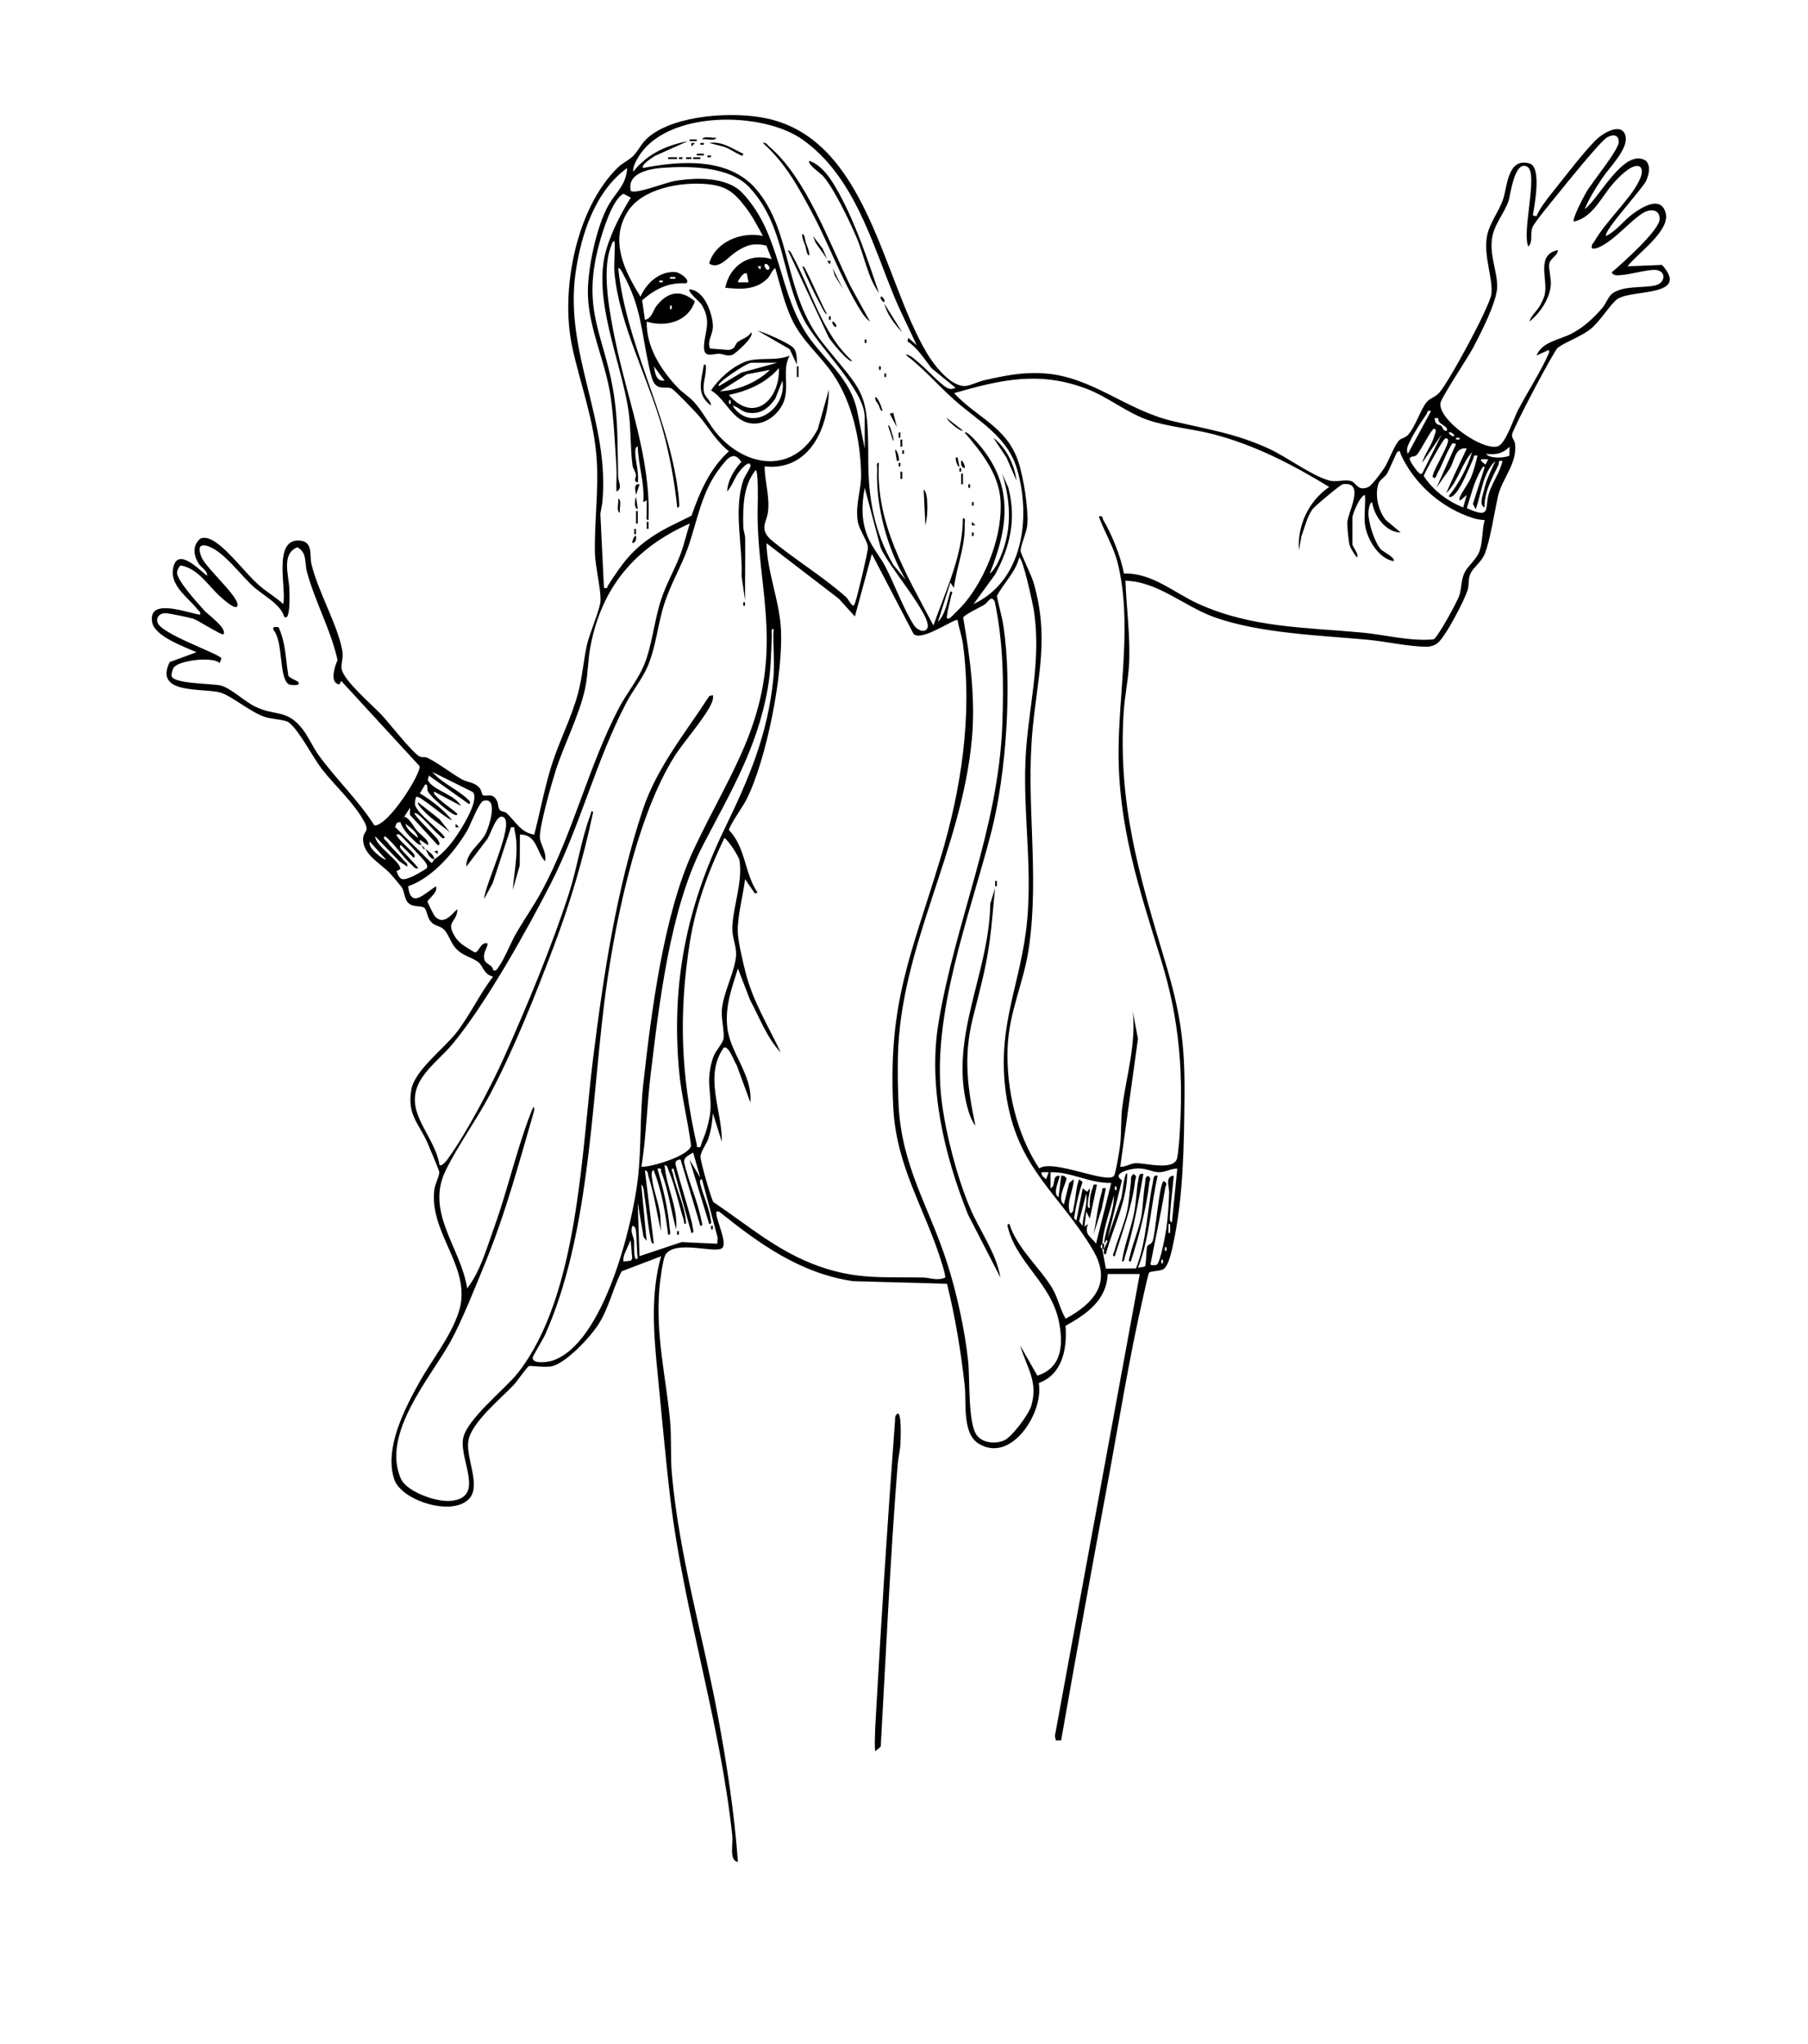 <?xml version="1.0" encoding="UTF-8"?>
<svg id="Layer_1" data-name="Layer 1" xmlns="http://www.w3.org/2000/svg" viewBox="0 0 485.52 548.88">
  <path d="M297.45,342.09c-.27,7.09-5.69,10.76-11.31,13.91.44,6.06-.77,13.02-7.19,15.36,1.4,7.85-7.38,21.77-16.2,16.24-4.41-2.77-3.19-11.02-3.68-15.51-1.02-9.22-2.54-18.38-4.76-27.39l-25.21-.69c-14.15-2.08-25.19-10.01-36-18.7-.8-.11-.77-.03-.72.72.11,1.88,3.09,8.01,1.48,9.14-2.02,1.42-12.43-2.3-15.12,1.67-.77,1.13-1.56,7.61-1.69,9.34-.96,12.56,1.68,22.96,2.87,35.03.45,4.55.09,9.83.49,14.38,1.96,22.1,8.27,43.23,12.32,64.93,2.43,13.01,4.48,26.22,5.43,39.43-2.41-.3-1.28-4.84-1.5-6.89-3.15-30.3-13.07-60.49-16.67-90.8-1.3-10.98-2.26-22.13-3.36-33.1s-1.98-21.66.9-31.84l-10.59,4.04c-2.34,4.5-3.36,9.65-6.11,14.04-2.18,3.5-8.6,10.41-12.55,11.44-1.74.45-5.98-.21-6.25-.04-.59.37-3.24,4.18-4.08,5.07-3.47,3.7-11.52,10.18-12.2,15.15-.63,4.67,3.47,11.86.26,15.38-4.45,4.9-18.21.59-20.14-5.19-2.76-8.26,2.83-19.07,6.8-26.15,3.4-6.07,8.35-12.13,10.51-18.75,3.85-11.79-8.03-21-6.54-32.93.18-1.45,1.45-3.79,1.31-4.74-.06-.43-2.77-6.93-3.2-7.88-2.4-5.32-5.44-7.45-4.29-14.19.87-5.11,8.77-11.03,12.08-15.27,3.63-4.64,6.24-10.38,9.87-15.07-2.5-.57-2.69-2.82-3.87-3.8-1.74-1.45-4.24-1.64-6.21-3.86-1.32-1.48-1.96-3.92-3.14-5.02-1.1-1.03-2.48-.83-3.58-2.18-.87-1.06-1.02-2.98-1.54-3.5-.85-.85-2.9-.16-4.25-1.26s-1.12-3.34-2.01-4.47c-.67-.85-2.2-2.67-2.96-3.51-2.52-2.74-7.13-4.95-7.34-8.99-.14-2.69,1.96-1.97.27-5.06-2.87-5.25-7.87-9.58-11.39-14.15-2.46-3.19-5.98-10.21-8.8-12.43-.98-.77-4.76-.93-6.44-1.48-3.84-1.25-9.13-5.82-12.12-6.6-4.73-1.23-17.75.59-13.46-8.15l7.2-2.63c-3.23-1.48-11.21-4.25-11.9-8.04-1.24-6.8,9.49-2.5,12.86-2.04.21-.83-.34-.96-.71-1.44-2.66-3.41-7.84-6.56-6.38-11.65,1.57-5.46,8.62,2.94,9.01,2.54-.07-1.44-1.59-2.04-2.31-3.2-1.37-2.21-1.71-4.79.4-6.64,1.58-.77,3.3.32,4.56,1.21,3.59,2.55,7.76,8.17,11.27,11.28,2.03,1.79,4.49,3.17,6.48,5.03.98-3.8-2.89-17.49,4.33-17.05,3.78.23,2.72,4,3.22,6.15,1.77,7.61,7.02,16.31,8.31,23.36.39,2.16-.41,3.49-.18,4.94.5,3.14,8.26,9.71,10.72,12.35,2.13,2.29,8.05,9.85,10.07,11.09.81.5,1.5.06,2.32.47,3.24,1.65,6.13,4.01,9.17,5.75,1.59.91,3.4.67,4.82,2.39.41.49.61,1.72.79,1.83.96.58,2.67-.86,3.87,1.65.37.78.2,1.95.86,2.5.38.32,1.24.29,1.69.71,2.3,2.16,3.91,5.3,7.42,5.77,1.59-6.08,2.78-12.64,4.66-18.61,2.05-6.51,5.31-12.67,7.09-19.3,1.19-4.43,1.44-8.63,2.39-12.97.68-3.09,3.5-9.55,3.65-11.75.2-3.06-1.41-9.31-1.49-12.93-.19-8.16,1.02-16.65.49-24.96-.67-10.74-4.37-20.19-6.58-30.36-3.28-15.07,1-37.41,12.34-48.33,1.16-1.12,3-1.94,4.1-3.1,1.53-1.6,2.06-3.32,4.1-5.02,7.23-6,22.83-6.89,31.74-4.96,26.99,5.84,30.97,42.89,42.98,63.05,1.81,3.05,6.34,9.05,10.34,8.78,1.3-.09,3.6-1.23,5.18-1.58,5.74-1.27,10.45-2.25,16.46-1.76,12.4,1.02,21.6,9.8,33.81,12.72,9.43,2.26,17.03,3.3,26.09,7.49,4.94,2.28,11.12,7.06,16.03,8.48,2.13.62,4.11-.38,6.01.19,1.36.41,1.75,2.9,4.64,1.57.96-.44,3.65-4.14,4.35-5.24,1.01-1.58,2.6-6.02,3.94-7.33.55-.54,1.57-.5,2.49-1.59,1.88-2.21,3.23-6.66,4.83-8.6.94-1.13,2.23-1.28,3.31-2.44,2.56-2.74,13.71-23.3,14.09-26.62.46-4.11-2.07-9.89-1.23-15.22.6-3.83,3.36-6.96,4.44-10.43s1.24-11.01,7-9.39c3.36.95,1.39,11.13.91,13.94l.96.24c1-2.27,2.79-4.52,4.34-6.46,2.9-3.62,9.08-11.74,12.14-14.48,1.71-1.53,6.39-4.25,7.41-.78s-4.23,8.53-6.15,11.4c-1.72,2.57-3.6,5.55-4.78,8.41,3.72-2.58,10.59-16.72,16.47-12.99,1.37,1.55.78,3.57.08,5.31-.82,2.03-11.77,13.79-10.79,14.88,2.83-1.39,4.77-4.19,7.22-5.97s7.54-4.98,8.78-.17-7.66,10.87-10.25,14.29l9.26-.38c7.67,8.58-7.86,6.55-11.84,9.08-1.88,1.2-4.76,6.07-7.27,8.08-2.67,2.14-6.55,3.38-8.85,5.06-1.06.78-11.83,21.29-12.3,23.26-.22.93.67,1.5.8,2.61.64,5.31-3.55,9.29-4.62,14.15-.89,4.06-2.04,11.58-3.47,15.24-.9,2.3-3.05,3.67-3.83,5.29s-.37,3.02-.8,4.47c-.83,2.78-6.06,12.85-8.17,14.38-.8.58-1.84.91-2.84.9-4.97-.02-10.84-1.41-15.89-1.87-12.76-1.17-28.96-1.73-41.01-6.01-8.22-2.92-15.24-9.63-24-9.83.28,7.46,1.34,14.84.98,22.33-.21,4.26-1.18,8.66-1.45,12.94-1.57,24.56,4.14,43.72,11.04,66.68,4.13,13.76,5.43,21.95,5.29,36.49-.13,12.96-.26,26.79-3.04,39.66-.37,1.73-1.23,6.1-2.76,6.83-.93.45-3.25.4-3.7.85-.2.2-1.17,4.61-1.37,5.49-4,17.3-6.78,35-10.03,52.44-4.2,22.53-8.26,45.09-12.23,67.67h-1.42s-.25-1.2-.25-1.2l22.79-124.03h-8.64ZM246.11,92.6c-1.94-4.31-4.17-8.6-5.98-12.97-6.05-14.69-10.81-32.32-24.57-42.12-10.87-7.75-36.6-7.9-44.13,4.65-.57.94-1.61,2.78-1.37,3.91,3.76-4.68,8.79-7.05,14.63-8.15l-8.78,3.93c-.58.37-3.92,2.4-3.21,3.26,10.01-1.96,22.87-2.88,30.21,5.53,9.99,11.46,7.38,28.1,18.05,41.45,10.98,13.75,12.2,12.32,12.21,31.49,0,10.1,1.55,19.25,6.79,28.19l3.27,3.93c-4.99-8.4-8.11-19.94-7.68-29.75.03-.58-.36-1.78.47-1.67-.95,16.31,7.36,29.88,14.64,43.66,3.29-9.41,7.86-18.54,7.92-28.78.84-.11.45,1.09.47,1.67.23,5.86-2.19,11.3-2.88,17.04l-.95-1.43-3.36,10.55c1.99-1.91,2.53-5.55,3.36-8.15.91-.12.24.86.16,1.35-.26,1.52-.86,3.32-1.01,4.76-.05.46-.41,1.51.6,1.08.37-.16,3.57-3.48,4.07-4.08,5.88-7.09,10.33-18.53,9.62-27.84-.53-7.04-5.23-12.84-9.61-17.97.53-.51,2.71,1.93,3.12,2.39,10.03,11.1,8.91,22.31,3.6,35.51.8-.55,1.72-2,2.15-2.88,3.88-7.84,3.75-15.77,1.2-23.99l1.68,3.83c2.15,8.39.5,15.79-3.59,23.29l-5.77,7.9c13.27-6.23,15.45-23.09,11.75-35.98-2.62-9.15-10.45-13.05-17.04-18.94-4.37-3.92-8.22-8.44-12.94-12,1.01-.27,2.74,1.49,3.58,2.17,1.87,1.52,5.96,6,7.67,6.76,1.01.44,1.19.23,2.17-.06l-6.48-5.27c-1.91-2.47-3.9-5.61-6.46-7.21l.23-.95,2.16,1.92ZM422.67,59.49c-.61-.63,2.71-6.85,3.34-7.93,1.56-2.69,8.69-11.31,8.69-13.43s-1.67-2.09-3.18-1.22c-1.73,1-11.21,12.71-13.15,15.15-1.35,1.7-6.27,7.55-6.85,8.99-.73,1.84.26,3.68-1.09,5.15-1.84-3.7,2.67-19.57-.22-21.37-3.44-2.15-4.63,7.55-5.04,8.91-1.02,3.3-4.02,6.56-4.52,10.35-.62,4.66,1.45,8.82,1.4,12.92-.06,4.08-4.5,12.64-6.53,16.49-1.38,2.61-8.57,13.35-8.72,14.8-.46,4.55,11.29,12.78,15.39,11.55,2.09-.63,4.28-7.42,5.36-9.52,2.48-4.85,6.39-10.81,8.41-15.58.12-.28.09-.81-.23-.71l-3.12,1.43c1.55-3.8,6.25-4.19,9.6-5.98,3.2-1.71,5.79-4.14,8.13-6.86.91-1.05,1.59-3.11,2.72-3.89,3.05-2.1,8-1.36,11.36-2.08,2.89-.62,3.16-4,.08-4.19-2.04-.13-7,1.32-9.59,1.43-.9.04-1.55.1-2.13-.73,2.66-2.3,12.89-11.3,12.91-14.39.01-2.66-2.56-2.75-4.45-1.61-3.36,2.03-7.47,7.14-11.55,9.08-.76.36-1.32.6-2.19.44-.27-.99.34-1.31.7-1.94,2.98-5.2,9.51-11.31,11.69-15.66.61-1.22,1.61-3.08.59-4.26-1.97-1.39-5.99,2.99-7.21,4.36-3.21,3.59-5.44,9.14-10.57,10.3ZM165.04,73.65c-.27-2.83.2-6.01,0-8.88-.65-.07-.85,1.09-1.04,1.6-2.5,6.6-.16,18.33,1.27,25.28,3.28,15.93,9.55,31.44,8.88,47.97-.84.11-.45-1.09-.47-1.67-.05-1.2.04-2.41,0-3.61l-.95.49c.46-5.1-1.34-9.84-1.45-14.87-.7-.15-.71,1.27-.69,1.68.1,2.48,1.03,5.3.69,7.91-1.4-.32-.35-1.43-.5-2.12-.21-.95-.8-1.61-.92-2.49-.61-4.39-.39-9.75-1.03-14.28-1.89-13.45-10.03-30.58-5.93-43.95,1.44-4.7,3.92-9.51,6.5-13.65l-1.95-1.02c-2.98,1.28-5.73,10.44-6.58,13.6-4.93,18.38,1.77,24.65,4.11,41.19,1.01,7.09.85,13.95,1.01,21.06.03,1.47,1.3,3.36-.45,4.06-.1-2.14.13-4.33,0-6.47-.38-5.99-.72-13.23-1.57-19.06-1.32-9.02-5.75-17.91-6.09-27.01-.25-6.66,2.29-18.81,5.66-24.56,1.92-3.27,4.64-5.26,4.88-9.74-8.65,6.27-12.38,17.85-13.85,28.12-3.1,21.6,9.35,40.04,7.16,61.86l-.51,2.86.97,19.91c1.13.24.77-.15,1.07-.62,3.9-6.04,6.42-9.67,12.69-13.68,3.09-1.98,6.52-3.42,9.76-5.11,2.19-6.31,4.98-12.75,10.05-17.29-3.5-2.67-5.53-6.64-8.38-9.84-1.07-1.19-6.01-6.37-6.97-6.95-1.27-.76-3.38.46-4.74-1.5-.63-.91-1.11-3.21-1.37-4.38-2.13-9.64-2.06-16.04-7.06-25.09-.29-.53-.53-1.3-1.22-1.42,2.09,20.17,12.67,37.98,15.77,57.87.21,1.36.48,3.38.56,4.73.03.53.31,1.82-.49,1.69-.69-6.92-2.11-14.5-3.98-21.21-3.62-12.98-11.52-27.85-12.82-41.4ZM232.21,120.43v-8.4c0-7.45-12.68-19.05-16.39-26.31-6-11.74-5.04-25.09-14.54-35.37-5.3-5.73-16.23-5.82-23.54-5.27-3.51.26-9.5,1.47-8.33,6.21,1.49.88,9.44-2.32,11.83-2.71,5.69-.93,13.89-1.2,18.11,3.23,10.74,11.29,9.5,27.48,18.27,39.31,4.57,6.17,10.81,10.93,12.54,19.12l2.05,10.18ZM204.86,63.33c-1.42-2.57-2.8-5.3-4.6-7.63-3.15-4.09-5.17-5.79-10.52-6.27-6.97-.62-17.36,1.15-21.26,7.51-4.79,7.79-.79,15.81,3.52,22.71,1.62-3.69,5.22-7,9.53-6.57,1.08.11,4.06,2.23,2.71,2.99-4.86-.24-8.2,1.48-11.8,4.55l.75,5.27c1.91-.42,2.12-2.51,3.15-3.81,2.98-3.76,6.46-4.45,10.25-1.18-1.82,5.5-7.71,7-12.92,5.47-.14,6.7,3.72,12.79,8.14,17.52,1.45,1.55,3.17,2.53,4.57,4.06,2.52,2.75,4.15,6.36,6.71,9.13,8.26,8.93,20.45,9.7,26.5-1.82l3-10.66c-.09,10.25-5.21,21.96-17.27,20.63.05,4.07,1.42,8.11.92,12.2-.35,2.88-2.31,4.29.5,7.25,6.34,5.34,14.29,10.13,20.4,15.58.75.67,1.06,1.78,1.92,2.39.54-.32.53-.72.7-1.21.56-1.74,3.32-13.14,3.31-14.38-.02-1.77-2.44-4.88-2.76-7.23-.63-4.61.99-8.32.93-12.41-.15-9.18-2.36-19.35-7.58-27-3.39-4.97-8.23-8.88-10.93-14.5-2.05-4.26-3.22-9.39-4.54-13.93-.99.59-1.23,1.97-2.16,2.87-3.15,3.06-7.24,2.85-11.27,2.4,1.21-5.96,6.5-9.52,12.47-7.68l-1.42-3.62c-3.51-.86-5.54-.09-8.33,1.78-1.93,1.29-4.45,4.75-7.04,3.03,1.65-5.89,8.71-8.64,14.39-7.43ZM205.34,71.01c-.28.28.4,1.43.72,1.43,1.33,0,0-2.15-.72-1.43ZM204.38,71.49h-.96s.72.95.72.95l.24-.95ZM200.54,73.41c-1.03-.46-2.54,2.29-2.4,2.39h2.88s-.48-2.39-.48-2.39ZM181.35,74.37h-1.43v.47h1.43v-.47ZM177.99,75.33h-.95v.47h.95v-.47ZM180.39,83v-.95h-.47v.95h.47ZM178.47,102.19l-2.87-3.83c.29,1.74.57,4.14,2.87,3.83ZM366.54,140.82c-.31-2.45.22-5.4,0-7.92-1.36.22-3.36,5.21-3.36,6v7.2c0,.77,1.82,2.6,1.2,3.6-.7-.91-1.84-2.63-2.05-3.7-.2-.99-.56-4.6-.54-5.6.06-2.61,5.04-11.27-1.22-10.38-.56.08-7.54,5.91-8.15,6.76-1.47,2.05-2.02,4.82-2.93,7.14l-.69,3.86c-.41-6.77,2.59-13.19,8.14-17.03-9.93-6.05-20.01-11.3-31.35-14.22-5.53-1.42-12.06-1.95-17.35-3.76-5.6-1.92-10.74-6.22-16.54-8.41-12.72-4.79-22.89-2.42-35.49,1.2,6.14,6.62,13.95,8.94,17.15,18.11,1.45,4.16,2.95,13.24,2.47,17.58-.19,1.73-1.86,5.57-1.75,6.7.09.89,2.89,6.46,3.47,8.47,4.25,14.68,1.16,24.77-.23,39.1-1.94,19.98,1.88,38.68-1.02,58.95-1.34,9.36-5.35,17.13-5.72,26.9-.41,10.94,2.42,23.21,8.49,32.36,3.62-2.63,18.32,4.31,20.09,1.98.42-.55,1.46-6.77,1.61-7.99.42-3.37.18-7.23.6-10.43,1.13-8.58,3.76-16.85,2.82-25.73l1.4,7.36-4.76,34.38c1.47.06,2.62-.87,4.09-.97,2.37-.17,10.18,2.17,11.17-1.27.22-.75.49-3.69.57-4.71,1.27-17.4.23-32.17-4.92-48.8-5.87-18.98-11.52-35.97-11.36-56.25.13-16.17,3.71-34.39-.25-50.17-1.09-4.36-3.54-8.27-5.05-12.46,1.28-.26.83.32,1.19.94,2.33,3.97,4.74,9.88,5.54,14.39,7.55-.25,13.35,5.11,19.96,8.11,14.33,6.51,28.79,6.32,44.07,7.75,6.35.6,12.68,2.38,19.1,1.82,1.07-.33,6.44-10.22,6.94-11.77.69-2.14.45-4.26,1.45-6.23.91-1.78,3.17-3.47,3.96-5.63.94-2.59.65-5.76,1.41-8.42-1.05,0-2.09-.2-3.09-.51-8.42-2.64-15.8-9.15-19.41-17.05-.19-.42-.18-1.45-1-.67-.23.22-2.19,4.87-2.69,5.72-.59,1.01-2,1.65-2.39,2.89-.95,3.08.02,7.06,1.99,9.58l4.03,3.4c-4.04-.09-7.1-4.4-7.68-8.15-.81.2-1.01,2.5-.99,3.11.06,2.57,1.65,7.71,3.39,9.6.44.48,4.14,2.38,3.36,3.11-4.07-.66-7.21-6.09-7.67-9.83ZM384.29,110.36c-1.23-.28-.84.32-1.24.9-1.29,1.84-3.28,4.86-4.21,6.83-.59,1.25-1.39,2.39-.78,3.78l6.23-11.51ZM386.2,112.27h-.95c.2,2.14,1.19,1.59,1.75,2.06s.45,1.56,1.61,1.3c.06-1.62-2.48-1.46-2.41-3.35ZM381.9,124.27c.77-2.59,2.66-4.82,3.35-7.45.1-.37.79-1.77-.23-1.66-.65.07-3.63,6.08-4.57,6.99-.69.67-1.37.15-1.91.93-.09.63,1.81,3.31,2.39,3.77.31.24.21.54.97.3l5.28-10.55-5.27,7.68ZM390.53,117.06c.23-.18-.84-1.27-1.44-.95-.23.18.84,1.27,1.44.95ZM384.77,128.1c-.6-.73,4.66-8.99,4.08-10.07-.58-.85-1.04.03-1.41.51-.72.95-5.14,8.77-5.09,9.3,2.47,3.78,6.33,6.72,10.57,8.42l.96-3.36-1.68,1.44c-.36.07-.31-.47-.23-.71.41-1.26,2.38-3.77,3.1-5.54s1.24-3.81,1.69-5.75c-1.25-.23-.85.23-1.18.95-.99,2.15-3.62,9.1-5.78,10.08-.25.11-.81.09-.71-.23,2.84-3.5,4.85-7.48,6.23-11.76-2.84,3.17-3.85,8.05-6.95,11.03l2.07-4.65,3.45-7.34c-3.4-.54-3.25,3.88-4.89,5.9l-3.26,4.65,5.28-11.75-.96-.24c-1.72,2.51-2.58,5.59-4.09,8.16-.16.27-.45,1.84-1.19.94ZM391.96,117.55h-.95v.47h.95v-.47ZM405.33,122.28l.06-2.33c-1.88,1.87-3.59,2.19-6.23,1.92.22.82,2.46.99,3.12,1s2.81-.19,3.05-.59ZM195.27,131.94c.12-2.91,1.9-5.83,3.81-7.92-2.16-3.28-3.91-.69-5.65,1.52-5.06,6.42-6.1,14.16-8.7,21.53-1.8,5.1-4.56,9.62-6.27,14.84-1.83,5.61-2.29,11.79-4.55,17.04-1.44,3.33-3.99,6.45-5.68,9.67-8.23,15.72-12.3,32.82-20.21,48.4-6.37,12.53-17.61,32.57-26.39,43.18-4.67,5.64-12.27,9.95-9.71,18.33,1.39,4.54,5.33,9.22,6.11,14.29.67.49,1.98-1.3,2.31-1.76,4.98-6.87,11.68-19.64,15.19-27.51,6-13.44,12.76-29.72,17.26-43.67,2.19-6.78,3.3-14.56,5.77-21.1.13-.34.22-1.47.72-.71-2.62,12.46-6.18,24.45-10.68,36.34-4.85,12.82-10.67,27.52-17.07,39.55-3.59,6.75-8.52,13.54-11.84,20.3-5.56,11.31,4.1,20.76,5.76,31.67,3.47-4.43,5.18-10.61,7.1-15.93,2.6-7.18,4.44-14.26,6.71-21.59.99-3.18,2.33-7.29,3.59-10.33.49-1.19.63-1,.6.11-4,13.82-7.72,27.72-13.2,41.02-2.56,6.21-6.12,15.31-9.25,20.97-5.38,9.73-18.57,24.61-13.41,36.74,1.57,3.7,9.75,6.48,13.51,6.08,9.16-.96,2.43-10.59,3.22-16.48.71-5.28,11.24-13.41,14.75-17.88,16.32-20.77,17.04-59.4,20.24-84.83,2.81-22.35,6.21-44.91,13.29-66.35,3.74-11.32,11.49-20.71,17.88-30.58l.97-.23c.1.68-.02,1.26-.26,1.89-1.37,3.61-7.59,10.64-10.01,14.46-10.65,16.82-16.57,47.07-18.99,66.9-3.47,28.43-4.1,62.06-15.75,88.36-.51,1.14-3.36,5.87-3.39,6.22-.19,1.92,4.19,1.22,5.22.89,13.75-4.43,21.56-36.15,23.03-48.94.95-8.31.51-16.97,1.45-25.42,2.12-19.05,5.45-45.6,13.49-62.79,9.74-20.81,20.59-34.45,19.6-59.56-.46-11.67-2.68-20.93-2.37-33.09.04-1.41.18-8.86-.51-9.37-3.43,4.13-3.46,9.94-3.37,15.13.02,1.13.51,2.19.52,3.32.06,5.52-.08,11.05-.02,16.57l-.95-6.48c.34-8.34-2.26-17.8.5-25.88.37-1.09,1.98-3.3,1.9-3.85-.23-1.66-2.36.86-2.65,1.18-1.64,1.85-2.07,4-3.59,5.76ZM399.64,123.31h-1.91s0,.47,0,.47l1.19.97.72-1.44ZM398.68,136.26c-1.62-.62-.45-3.39-.15-4.71.67-2.96,1.83-5.06,3.03-7.76-3.45,3.24-3.7,8.68-5.28,12.95l-.74-1.44,3.15-9.83c-.34-.66-.92.63-1.06.86-1.79,3.04-2.65,6.77-3.73,10.12,6.54,2.98,4.81.16,5.85-3.68.81-2.98,3.05-5.88,3.72-8.98-1.39-.27-.77.4-1.08,1.05-1.73,3.57-3.85,7.31-3.72,11.42ZM248.95,168.83c2.07-2.91-12.01-18.53-12.66-22.5l-4.08-15.34c-.84,4.54-.96,8.97.87,13.28,1.18,2.79,3.25,5.15,4.65,7.82,2.39,4.57,5.09,11.86,7.71,15.8.76,1.14,2.64,2.17,3.51.95ZM185.19,140.58c-14.72,6.55-23.62,17.08-26.65,33.08-.69,3.62-.64,7.51-1.39,11.08-1.57,7.44-5.79,15.29-8.07,22.63-1.11,3.56-4.15,14.23-4.11,17.42.02,1.84,2.02,4.26,1.36,6.47-2.34-2.66-2.16-7.21-6.71-7.19l-.06,8.34-1.86,6.53c.39-5.39,1.77-10.67.47-16.07-.17-.72.34-.84-.95-.72l-4.92,15-2.28,4.19c.08-3.51,8.11-19.85,5.29-21.85-2.08-1.48-3.59,5.13-4.81,6.27l-5.28,6.95c-.1-3.77,3.51-5.8,5.06-8.61.93-1.68,3.8-10.19-.42-9.09-1.24.32-3.49,6.46-4.44,8.07-3.4,5.75-9.38,12.71-15.83,14.89.7,6.24,4.51,1.82,7.47.03.68,1.59-2.22,3.5-2.26,4.07-.02.21,1.59,3.45,1.86,3.78,2.78,3.5,5.8-2.09,6.17-1.61-.17,3.4-2.89,3.06-1.05,6.57,1.4,2.66,3.29,3.38,5.68,4.9,1.16.17,1.56-3.03,3.52-2.35-.25,1.53-1.25,2.31-.96,4.05.27,1.65,2.28,1.46,2.42,3.14.85.19.95-.25,1.36-.79,1.59-2.09,3.33-6.6,4.79-9.12,2.21-3.82,4.78-7.47,6.88-11.35,8.54-15.82,12.5-33.48,20.78-49.27,1.91-3.64,4.99-7.47,6.58-11.17,2.27-5.29,2.82-12.17,4.7-17.85,1.43-4.34,3.59-7.94,5.17-12.1,1.02-2.69,1.65-5.55,2.51-8.28ZM234.13,148.74l-4.56,16.78-4.33-4.78-19.41-14.89c.15,7.45,3.29,14.97,3.83,22.32.88,12.1-3.77,35.93-9.34,46.78-.76,1.47-4.59,6.95-4.56,7.92,4.59,4.87,4.09,11.51,7.67,16.79l-.72.24-2.63-3.84c-.5,4.35-2.07,9.83-1.96,14.15.07,2.56,1.41,8.23,2.09,10.89,1.99,7.8,6.06,14.29,9.45,21.49-3.76-3.95-5.66-9.32-8.23-14.07l-3.27-8.48c-1.64,5.33-3.41,9.84-2.88,15.58.65,7.04,6.85,12.89,6.22,20.4l-3.66-10c-.69-.87-2.16-5.57-3.54-4.64-5.32,7.69-.31,16.87-.47,25.2l-2.39-7.67c-.13,2.17-.51,4.67-1.19,6.72-.49,1.49-2.15,3.71-2.15,4.96s2.86,11.33,3.47,12.17c9.58,6.44,17.42,13.41,28.52,17.3,10.15,3.56,17.25,2.77,27.73,2.97,2.01.04,3.75.95,5.98.02.21-.24-.54-2.78-.72-3.35-4.48-14.92-12.38-26.05-13.21-42.44-1.44-28.23,4.92-41.09,12.62-66.58,5.6-18.52,8.67-38.32,6.11-57.7-.29-2.16-1.1-4.32-1.44-6.48-.78-.56-9.72,5.94-11.85,3.69l-11.17-21.44ZM76.29,165.53c-1.02-3.46-5.69-5.64-8.4-8.16-2.92-2.72-5.87-6.63-9.13-9.1-2.44-1.85-6.63-3.49-4.66,1.31,1.21,2.95,9.79,10.38,9.7,12.84-.07,2.01-4.13-1.77-4.56-2.15-3.33-2.94-6.02-7.69-10.79-8.45-.47.54-.89,1.22-.9,1.95-.04,2.11,5.75,8.43,7.43,10.28.84.92,6.24,4.84,4.99,6.28-.31.36-6.9-3.82-8.04-4.19-1.03-.33-6.73-1.52-7.57-1.5-1.38.03-2.5.98-2.07,2.48.91,3.18,17.17,8.59,17.16,9.69l-.44,1.21c-2.13-1.86-11.22-.64-12.39,1.28-.26.42-.66,1.81-.53,2.26.63,2.13,11.28,1.95,13.31,2.54,2.84.83,6.27,4.28,9.2,5.67,5.56,2.64,8.38.55,12.67,6.04,1.59,2.04,2.67,4.69,4.21,6.83,4.6,6.4,10.78,12.24,15.07,19.01,3.77.11,12.61-14.04,12.12-15.94l-21.05-22.89-.48.95c-2.68-.33-1.31-4.74-.49-6.52-1.76-7.99-5.95-15.48-8.16-23.46-.78-2.82.06-5.32-2.62-6.85-4.42,1.75-2.29,7.6-2.17,11.16.02.48.44,9.3-1.43,7.43ZM271.06,328.66c2.08,6.52,8.06,11.58,11.44,17.11,1.59,2.6,2.11,5.71,3.68,8.31,7.61-4.15,12.49-9.67,7.35-18.38-9.2-15.57-20.61-21.94-23.42-42.31-2.53-18.37,4.24-29.44,5.75-46.54,1.28-14.45-1.04-28.02-.5-42.24.54-13.99,4.42-26.5,2.28-40.62-.25-1.67-2.95-14.3-3.94-14.3-1.07,4.16-4.17,6.78-6,10.37.55,2.74,1.37,5.47,1.79,8.24,2.35,15.8.7,39.52-3.26,55.01-5.76,22.51-16.26,49.07-13.34,72.42,1.09,8.72,4.13,20.37,7.53,28.46,2.65,6.31,7.03,11.99,8.24,18.86l-8.72-16.95c-6.33-15.84-10.74-34.23-7.94-51.29,4.5-27.41,16.11-52.14,17.16-80.24.41-11.06.27-22.19-2.03-33.03-.99-1.93-1.77.2-2.81.84s-5.41,2.68-5.67,3.47c1.86,10.76,3.33,21.63,2.34,32.54-2.75,30.1-19.25,55.58-19.87,85.41-.08,3.97-.01,9,.19,12.97.84,16.47,8.13,27.16,12.98,42.19,2.6,8.05,4.79,18.05,5.69,26.46.5,4.7-.08,16.49,2.24,19.83,1.54,2.22,4.91,2.52,7.29,1.58,2.2-.87,6.77-7.11,7.43-9.37,1.91-6.54-1.22-10.2-2.98-16.18l4.6,8.09c6.82-2.1,7.04-8.75,5.73-14.83-2.14-9.86-10.92-15.3-13.48-24.42-.13-.46-.61-1.58.27-1.46ZM172.24,313.3c2.82.07,12.57-2.88,13.35-5.62-.86-6.85-2.68-13.64-3.27-20.53-2.03-23.41,2.11-43.65,12.22-64.54,6.52-13.46,11.63-25.2,13.15-40.58.42-4.22-.2-8.87.05-13.14-.84-.11-.45,1.09-.47,1.67-.21,5.08-.21,9.16-1.1,14.26-2.81,16.07-10.1,28.08-17.38,42.11-8.88,17.1-11.78,42.54-14.08,61.72-.98,8.18-1.17,16.56-2.46,24.65ZM116.58,230.78c2.78-1.82,5.27-5.02,7.1-8.01,1.25-2.03,4.93-8.14,3.31-10.09l-10.89-5.41c2.46,2.95,6.65,4.62,9.35,7.2.37.36,1.26.95.49,1.43l-10.79-7.67c-.11,1.09-.61.97.19,1.93,1.88,2.25,6.84,3.35,8.44,6.22l-7.19-3.83c-.93.93,5.7,5.22,6.23,6,.08.36-.49.32-.71.23-1.68-.71-6.3-4.66-7.18-6.26-.41-.73.13-1.95-.74-1.89l-1.45,2.39c3.14,1.87,6.35,4.37,8.64,7.2-1.61-.3-8.73-6.87-9.59-6.23-.22.16-.51,1.77-.26,2.37,1.09,2.56,6.13,6.03,7.92,8.43-.48.78-1.06-.16-1.44-.48-1.5-1.26-2.84-2.99-4.32-4.34-.6-.55-1.58-1.68-2.39-1.66-.4.37,5.49,6.11,5.97,6.74.23.31,1.4,1.87.28,1.88l-7.48-8.15.04-1.91-2.15,3.35.71-.96c1.58.79,2.24,2.53,3.36,3.84.95,1.11,3.37,2.58,2.89,3.83l-2.16-1.44c-.2.68.3.98.48,1.44-.12-.11-.79-.09-1.2-.46-1.72-1.52-3.83-3.56-4.56-5.78l-.95.28-.43,1.09,9.73,9.61c.48-.07.63-.82.78-.91ZM112.26,225.02c-.24-1.6-2.18-2.87-3.35-3.84.24,1.6,2.18,2.87,3.35,3.84ZM114.59,233.11c.34-.59-.06-1.15-.39-1.64-.43-.65-6.52-7.2-6.99-7.41-.21-.09-.79-.12-.71.23.72,1.53,4.31,4.21,4.79,5.29.09.21.12.79-.23.71l-3.36-3.35c-.36-.08-.33.5-.23.71.3.66,5.07,5.28,4.79,5.52-.9.21-1.14-.5-1.68-.95-2.56-2.14-4.46-5.56-7.2-7.68-.81.51.2,1.05.49,1.43,1.44,1.89,3.11,3.32,4.55,5.04.45.54,1.16.78.95,1.68l-2.15-1.44-6.48-6.71c.12,2.75,7.06,6.85,6.74,8.87l-1,.49c.93,2.81,1.87,2.44,4.33,1.43.55-.23,3.67-2.02,3.78-2.21ZM188.06,308.02c.46-1.63,1.24-3.14,1.7-4.78,1.53-5.44,1.08-6.63.71-11.78-.18-2.56.25-5.52,1.19-7.91.6-1.51,2.42-3.42,2.62-4.6.33-1.92-.68-5.34-.41-8.06.46-4.59,3.56-10.19,3.8-14.47.13-2.27-1.07-4.67-1.02-7.19.12-5.54,2.87-12.57,1.93-18.2-.19-1.13-3.13-5.61-4.06-6.02-4.32,8.99-7.73,18.2-9.29,28.12-2.99,19.02-2.4,35.44,1.87,54.16.17.74-.32.84.94.71ZM103.63,230.77l-4.31-4.79c-.9,1.51,3.9,5.17,4.31,4.79ZM188.06,316.18l-1.92-6.71c-1.01.68-2.56,1.16-2.43,2.62,1.16,5.17,3.67,10.42,4.62,15.59.09.5.63,1.57-.26,1.46l-5.29-17.75c-.61-.13-1.23.2-1.38.79-.23.87,4.24,14.37,4.61,17.33.07.52.54,1.65-.34,1.54l-4.81-17.27c-.92-.11-.25.87-.15,1.35.92,4.47,3.22,8.58,3.52,13.28-.6.79-.5-.43-.62-.81-1.41-4.38-2.24-8.98-4.05-13.23-.25-.59-.26-1.42-1.09-1.55.42,5.82,3.61,11.31,3.11,17.28-1.42-5-2.03-10.41-3.96-15.26-.29-.73.28-1.3-1.08-1.05,1.54,5.26,2.83,10.64,3.3,16.13.05.54.45,1.72-.42,1.61-.73-5.88-1.71-11.73-3.85-17.27-.84-.1-.53,1.66-.47,2.15.37,3.28,1.9,6.85,2.24,10.23l.16,3.92c-1.12-4.85-1.83-9.89-3.35-14.64-.2-.63,0-1.5-.97-1.67l2.39,19.67c-.66.12-.73-.86-.83-1.32-.77-3.6-1.06-7.65-1.65-11.31-.12-.79-.18-2.89-.88-3.19l1.44,15.11-.83-1.09-1.57-9.22.48,14.39,11.33-3.78,9.55.44.13-1.56-4.22-15.72c-.85-.12-.49,1.09-.37,1.57.75,2.87,2.2,5.96,2.65,8.87.08.51.51,1.67-.35,1.55l-5.28-17.27,2.87,4.79ZM296.01,335.37l.96,5.28,8.09-.07c2.9-7.34,2.96-15.53,4.53-23.07.17-.82.02-2.15,1.29-1.81-1.86,8.22-2.19,16.79-5.28,24.7l1.84-.32c.4-.45.33-4.45.64-5.37.2-.61,1.09-.54,1.45-1.45.8-2.04,1.8-16.07,3.03-16.12,1.1.74.52.97.37,1.79-1.19,6.84-2.64,13.68-3.98,20.5-.02.44,1.28.3,1.63.19.97-.33,2.44-8.31,2.65-9.83.42-3,.61-6.51.74-9.54.06-1.43-1.21-4.45,1.23-4.56-.3,3.4-.76,6.89-.98,10.3-.03.52-.33,2.26.49,2.17l1.44-14.39c-1.72-.01-3.29,1.04-5.02.98-1.87-.07-3.25-1.12-5.79-1.01-1.95.09-6.99,1.34-4.04,3.17l-3.86,15.56,3.6-10.55c.33-.52.87-7.82,1.67-6.72-.12,7.46-3.84,14.47-5.76,21.59-.81.13-.45-.9-.47-1.44l.97-2.15-.48-.24c.03.42-.31.65-.49.95.44-4.36,2.69-8.5,2.64-12.96-1.03,4.27-2.73,8.59-3.12,12.96-.02.22-.97.79,0,1.44ZM281.62,314.75h-1.92c-.19.91.62,1.29,1.2,1.91l.72-1.91ZM298.41,317.62c-5.56.19-10.69-2.98-16.31-2.88v4.31c1.63-.57.2-3.49,2.4-3.35.36.4-2.13,4.77-.24,5.75l.72-5.75c.49-.17,1.34.31,1.39.71.12.98-2.73,5.57-.67,6.96l1.44-5.77,1.19-.94c-.02,3.14-2.14,6.11-.95,9.11.96-.18.79-1.01.95-1.68.59-2.38.55-5.06,1.45-7.43l.91.71c-.84,2.55-1.68,5.87-2.05,8.51-.11.8-.54,1.17.42,1.81l1.68-8.63,1.2.96.71-.96c.07,1.23-.42,2.36-.49,3.58-.03.52-.31,1.82.49,1.69-.09-1.76.08-3.63.75-5.27.31-.76-.06-1.18,1.17-.96l-1.92,9.11-.95-1.91-.49,4.07.96-.71c-1.1,2.89.73,3.28,2.16,5.27l4.08-16.3ZM299.85,319.54v-.95h-.47v.95h.47ZM290.73,329.14c.03-2.97,1.44-5.59.96-8.64l-1.91,7.44.95,1.19ZM314.24,331.05v-2.39h-.47v2.39h.47ZM171.27,337.77c-.32-2.24-.22-4.8-.46-6.97-.08-.72-.11-1.48-.97-1.66-.68,1.63.28,2.73.44,4.12.05.47-.27,6.19.99,4.52ZM167.44,338.73l1.94-.21.41-.58-.44-4.96-1.68,3.83c-.19.42-.39,1.76-.23,1.92ZM313.28,335.85v-.95h-.47v.95h.47ZM312.32,339.21v-.95h-.47v.95h.47Z"/>
  <path d="M296.49,335.37h-.48c.08-.42-.12-1.16,0-1.44.03-.06.44.07.48,0-.05.44-.02.99,0,1.44Z"/>
  <path d="M116.58,230.78c-1.46-.41-1.83-2.12-2.4-2.88.94.79,2.47,1.59,2.4,2.88Z"/>
  <path d="M114.18,227.9c-.15-.2-.31.69-.96-.96.41.35.73.77.96.96Z"/>
  <path d="M235.09,470.19c-.35-.28-.06-6.35,0-7.43,1.51-27.07,3.23-54.09,5.25-81.11.06-.86-.13-1.55.74-2.13,1.07,0,.78,6.81.74,7.92-.06,1.78-.61,3.98-.75,5.72-2.01,25.14-3.12,50.53-4.56,75.83l-1.43,1.2Z"/>
  <rect x="199.59" y="161.69" width=".47" height=".95"/>
  <path d="M261.95,302.27c-1.98-2.45-3-8.12-3.3-11.33-1.5-16.52,7.03-31.64,7.28-48.26l1.29-4.22c-.5,4.83-.84,9.75-1.5,14.56-1.03,7.47-2.75,13.35-4.5,20.45-2.53,10.3-1.42,18.57.72,28.79Z"/>
  <rect x="267.23" y="236.54" width=".47" height="1.43"/>
  <path d="M233.64,86.36c-1.45-1.03-2.55-2.96-3.44-4.48-4.49-7.65-7.89-16.86-12.14-24.8-3.75-7.01-7.19-13.33-13.2-18.7.9-.21,1.14.5,1.68.95,9.94,8.38,16.18,25.99,21.9,37.6l5.2,9.42Z"/>
  <path d="M236.04,78.69c-3.03-4.19-3.93-10.01-6-14.87-1.93-4.54-5.89-12.84-8.94-16.48-.48-.57-4.52-3.39-3.76-4.15,3.65,1.26,6.14,5.37,7.92,8.62,4.56,8.32,7.74,17.91,10.78,26.88Z"/>
  <path d="M228.85,96.91c-.8.75-5.96-5.55-6.33-6.38l-10.94-23.36c.69.12.92.88,1.22,1.42,5.21,9.5,7.81,20.79,16.05,28.33Z"/>
  <path d="M272.98,129.06l-2.69-6.18-3.54-5.33c3.45,2.6,5.69,7.28,6.23,11.51Z"/>
  <path d="M248.51,141.06l-.47-9.59c.78.42.94,2.77.97,3.58.09,2.05-.04,4.02-.5,6.02Z"/>
  <path d="M199.58,41.27c.06.97-.86.29-1.29.09-1.33-.6-2.67-1.66-4.2-2.04l-3.62-.93c3.48-.55,6.15,1.55,9.11,2.88Z"/>
  <path d="M258.59,115.62c-.99.28-4.59-3.1-4.32-3.35l4.32,3.35Z"/>
  <polygon points="222.13 69.57 219.05 65.21 218.3 63.34 220.89 66.73 222.13 69.57"/>
  <path d="M242.28,89.24c-1.97-2.08-4.12-4.89-4.79-7.67l4.79,7.67Z"/>
  <path d="M192.38,36.95c-.42,1.09-2.89.21-3.83.47.42-1.09,2.89-.21,3.83-.47Z"/>
  <path d="M222.13,84.44c-.73-.27-1.3-1.69-1.68-2.39-1.86-3.38-3.56-7-5.03-10.56.74.12.9.9,1.19,1.45,1.94,3.76,3.52,7.77,5.52,11.51Z"/>
  <path d="M239.88,118.51l-1.43-4.31c.59-.03.9,1.57,1.04,2.07.2.74.59,1.37.39,2.24Z"/>
  <rect x="258.12" y="127.15" width=".47" height="2.87"/>
  <path d="M237,110.35c-.65.05-.75-1.02-1.05-1.58-.37-.73-1.12-1.2-.86-2.25.97.72,1.6,2.69,1.91,3.83Z"/>
  <polygon points="226.44 77.72 224.18 74 223.57 71.97 226.44 77.72"/>
  <rect x="179.43" y="42.23" width="2.39" height=".47"/>
  <path d="M259.07,125.7c-.92-.23-1.08-1.06-.95-1.92.23-.5,1.15,1.29.95,1.92Z"/>
  <rect x="241.81" y="118.03" width=".47" height="1.91"/>
  <rect x="187.11" y="41.27" width="1.91" height=".47"/>
  <path d="M241.32,123.78h-.47s-.48-2.87-.48-2.87c.3-.67,1.32,2.08.95,2.87Z"/>
  <path d="M237.48,81.08c-.18.23-1.27-.84-.95-1.44.18-.23,1.27.84.95,1.44Z"/>
  <rect x="186.15" y="42.23" width="1.91" height=".47"/>
  <polygon points="239.88 110.83 240.84 114.67 238.93 111.07 239.88 110.83"/>
  <path d="M224.52,87.8c-.18.23-1.27-.84-.95-1.44.18-.23,1.27.84.95,1.44Z"/>
  <rect x="185.19" y="37.43" width="1.91" height=".47"/>
  <rect x="241.81" y="126.67" width=".47" height="1.91"/>
  <path d="M257.63,125.22c-.28.62-1.17-1.73-.95-2.39h.47s.48,2.39.48,2.39Z"/>
  <polygon points="261.95 141.05 260.99 141.06 261 140.1 261.95 141.05"/>
  <rect x="241.33" y="116.11" width=".47" height="1.43"/>
  <rect x="184.23" y="42.23" width="1.43" height=".47"/>
  <polygon points="223.09 70.05 222.85 71.01 222.13 70.05 223.09 70.05"/>
  <path d="M217.33,68.61c-.73-.13-.83-1.81-1.06-2.53-.34-1.06-.91-2.06-.85-3.23.74.01.72,1.51.94,2.17.39,1.17,1,2.3.97,3.58Z"/>
  <polygon points="186.63 38.39 185.67 39.34 185.67 38.39 186.63 38.39"/>
  <rect x="188.07" y="38.39" width=".95" height=".47"/>
  <rect x="261" y="142.98" width=".47" height=".95"/>
  <rect x="261" y="134.82" width=".47" height=".95"/>
  <rect x="260.04" y="130.03" width=".47" height=".95"/>
  <rect x="257.64" y="125.71" width=".47" height=".95"/>
  <rect x="241.33" y="124.27" width=".47" height=".95"/>
  <rect x="189.99" y="41.75" width=".95" height=".47"/>
  <rect x="237.49" y="100.28" width=".47" height=".95"/>
  <rect x="236.05" y="98.36" width=".47" height=".95"/>
  <rect x="182.31" y="42.23" width=".95" height=".47"/>
  <rect x="232.21" y="91.16" width=".47" height=".95"/>
  <rect x="222.61" y="84.93" width=".47" height=".95"/>
  <rect x="242.29" y="120.91" width=".47" height=".95"/>
  <path d="M212.06,95.48c-1.95,3.44-.35,7.54-1.29,11.42-.87,3.6-4.68,7.04-8.53,6.83-5.52-.3-7.1-6.39-11.29-8.91,2.09-3.13,5.51-6.24,9.12-7.66s8.05-.06,11.99-1.67ZM208.7,97.4h-6.96c-1.07,0-6.6,3.8-7.69,4.79-.21.19-1.48,1.19-.94,1.46l5.99-3.6,9.59-2.64ZM195.74,106.04c6.69,7.78,13.73,1.35,13.43-7.2-3.47,3.99-8.27,6.11-13.43,7.2ZM206.78,99.32l-6.24,1.19-7.19,4.55c4.87-.25,9.9-2.37,13.43-5.75ZM196.7,108.92c4.96,7.54,14.65,1.05,13.43-6.72l-1.99,4.96c-1.92,2.57-3.88,4.15-7.32,3.65-1.68-.25-2.56-1.62-4.11-1.89ZM196.22,108.43v-.95h-.47v.95h.47Z"/>
  <path d="M197.04,93.41c.38-.32.54-1.17,1.05-1.56,1.17-.89,2.75-1.15,3.64-2.61,1,1.19-4.46,5.86-5.02,6.03-1.6.5-2.31-.24-3.62-.28-1.69-.04-4.22,1.36-4.04-2.1.22-4.05,2.08-6.44-.59-11.02-.4-.69-3.89-3.59-3.29-4.15,3.98.13,6.22,6.61,6.27,9.84.04,2.35-1.63,3.8-.77,6.02l4.84.38c.58,0,1.07-.18,1.51-.55Z"/>
  <path d="M213.97,97.87l-1.89-4.1-8.66-5c1.96.52,8.37,3.33,9.58,4.57,1.02,1.04,1.02,3.17.97,4.54Z"/>
  <path d="M190.94,108.91c-4.13-3.05-2.59-6.7-1.91-11.03.8-.13.52,1.17.49,1.69-.11,1.91-.86,3.68-.47,5.72.27,1.44,1.83,2.17,1.89,3.62Z"/>
  <rect x="213.98" y="98.36" width=".47" height="2.87"/>
  <path d="M418.35,67.17c-.07,1.57-2.05,2.13-2.32,3.71-.22,1.24.56,3.79.42,5.66-.27,3.66-2.91,7.59-5.77,9.81.53-1.72,2.09-2.8,2.96-4.47.48-.91,1.07-2.07,1.24-3.08.7-4.1-2.38-10.45,3.47-11.64Z"/>
  <path d="M74.82,168.42c1.88,4.2,1.85,8.13,2.55,12.57-.23,1.32,3.64,1.79,2.75,2.76-.31.34-2.3.27-2.75-.12-2.52-2.15-1.26-11.45-3.97-14.51-.22-1.1.67-.7,1.43-.71Z"/>
  <path d="M171.75,130.03l-.95,2.87c-.08-.93-.85-3.17.95-2.87Z"/>
  <path d="M166.47,137.7c-1.09-.42-.21-2.89-.47-3.83,1.09.42.21,2.89.47,3.83Z"/>
  <rect x="170.8" y="137.22" width=".47" height="3.35"/>
  <path d="M169.84,145.86c-.2-.62.72-2.41.95-1.92.13.86-.03,1.68-.95,1.92Z"/>
  <path d="M171.27,136.74c-1.14-.39-.75-2.52-.47-3.35l.47,3.35Z"/>
  <rect x="173.68" y="140.1" width=".47" height="1.91"/>
  <rect x="170.32" y="142.02" width=".47" height="1.43"/>
  <rect x="190.95" y="329.14" width=".47" height=".95"/>
  <rect x="181.83" y="330.58" width=".47" height=".95"/>
  <path d="M303.68,338.73c-.9.1-.37-.97-.26-1.46.79-3.5,2.32-6.86,3.02-10.42.55-2.8.54-6.16,1.06-8.98.15-.79-.19-1.59.74-2.16,1.07.7.5.99.4,1.82-.83,7.2-2.75,14.33-4.97,21.19Z"/>
  <path d="M307.05,315.22c-1.37,7.46-2.62,14.92-4.94,22.17-.16.5-.12,1.45-.81,1.33.63-4.39,2.32-8.52,3.21-12.85.63-3.05.65-6.39,1.23-9.34.16-.84.19-1.58,1.3-1.31Z"/>
  <path d="M299.37,337.29c-.93.11-.26-.87-.13-1.33.95-3.42,2.59-7.14,3.37-10.55.6-2.65.74-5.35,1.08-8.04.1-.83-.19-1.55.73-2.13,1.07.7.5,1,.4,1.82-.76,6.79-3.45,13.75-5.45,20.23Z"/>
  <path d="M120.9,223.58c-1.78-1.63-3.99-2.93-5.76-4.55-.47-.43-3.39-3.08-2.87-3.6l5.76,4.55,2.87,3.6Z"/>
  <polygon points="117.54 228.38 117.54 229.34 116.58 228.62 117.54 228.38"/>
  <polygon points="123.3 222.14 122.34 222.14 122.34 221.18 123.3 222.14"/>
  <path d="M296.97,319.06l-1.09,5.38-2.26,7.09c.82-3.59,1.16-7.98,2.26-11.43.26-.81-.21-1.27,1.09-1.04Z"/>
</svg>